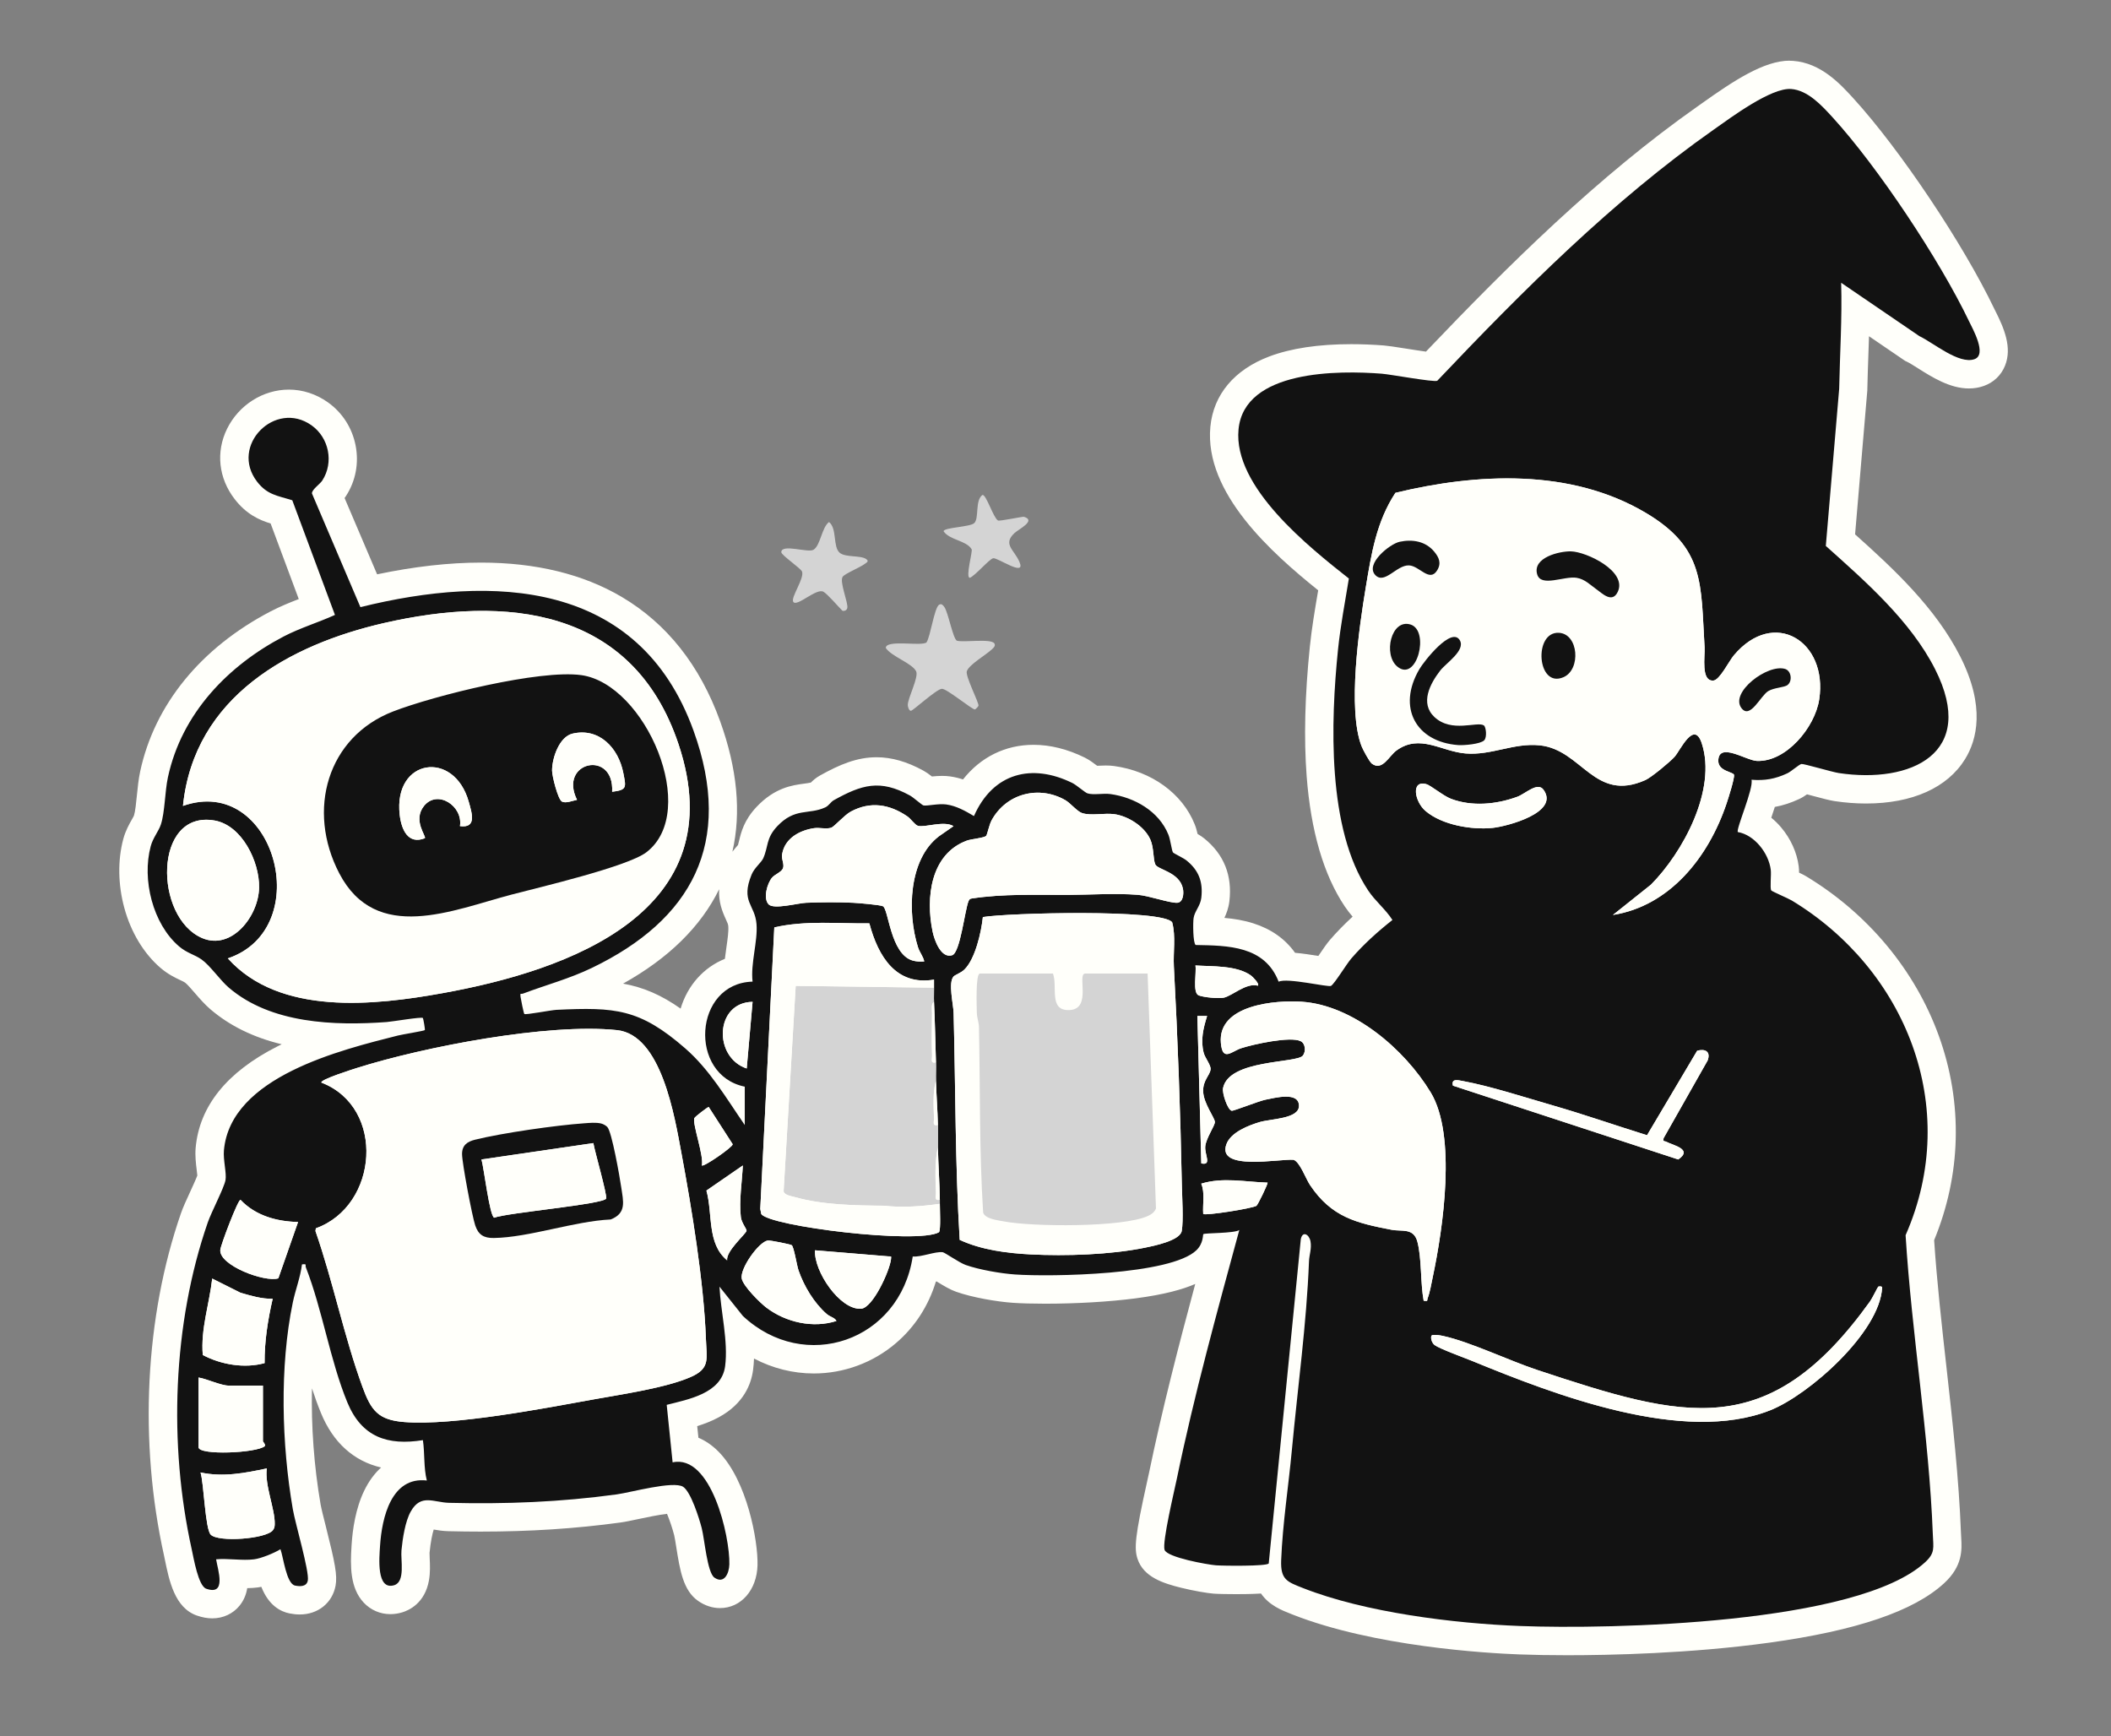 <svg xmlns="http://www.w3.org/2000/svg" id="ai" viewBox="0 0 1044.06 858.73"><rect x="0" y="0" width="1044.06" height="858.73" fill="#808080" stroke="none"/><defs><style>.cls-1{fill:#fffffa}.cls-2{fill:#d4d4d4}.cls-3{fill:#121212}</style></defs><path d="M775.19 811.65c-8.53 0-16.69-.14-23.62-.4-15.78-.6-70.33-3.76-109.63-19.22l-.66-.26c-5.76-2.26-11.28-4.43-13.57-11.16-3.08.62-7.95.83-16.2.83-4.48 0-8.97-.1-10.68-.23-2.72-.21-9.2-1.32-14.91-2.73-10.62-2.62-15.12-5.24-16.6-9.67-1.17-3.48-.75-9.03 4.88-34.39.43-1.96.79-3.55 1-4.56 7.88-38.11 18.16-76.16 28.18-113.04-.78.04-2.53.12-2.57.12-.75 2.03-2.03 4.33-4.25 6.48-13.42 12.96-60.17 14.36-79.65 14.36-5.99 0-11.46-.15-15.4-.42-7.19-.5-18.84-2.45-26.27-5.09-2.32-.83-5.06-2.47-8.67-4.69-.62-.38-1.37-.84-1.97-1.2-1.07.15-2.62.51-3.93.82-1.12.26-2.26.53-3.4.75-2.96 12.43-9.36 23.08-18.7 31.05-10.04 8.57-22.84 13.3-36.03 13.3s-26.43-4.89-37.17-13.85c.65 6.15.96 12.31.18 18.22-2.05 15.61-17.33 20.71-28.25 23.52l1.66 16.18c3.42.68 7.54 2.49 11.61 6.66 11.95 12.26 17.42 39.25 17.12 50.91-.21 8.34-5.08 14.4-11.58 14.4-2.32 0-4.6-.77-6.78-2.28-4.64-3.22-6.09-10.5-7.93-22.13-.41-2.61-.8-5.07-1.13-6.36-1.58-6.19-4.45-13.6-6.14-16.04-.25-.02-.58-.03-1.02-.03-4.74 0-12.94 1.73-18.93 2.99-3.31.7-6.18 1.3-8.21 1.58-21.82 2.99-44.11 4.44-68.16 4.44-5.12 0-10.45-.07-15.84-.2-2.48-.06-4.7-.45-6.65-.79-1.44-.25-2.8-.49-3.76-.49-.71 0-1.18 0-2.29 1.98-1.64 2.91-3.01 8.9-3.74 16.43-.07.75 0 2.31.06 3.69.27 5.87.77 16.79-8.61 19.63-1.31.39-2.61.59-3.86.59-3.1 0-5.98-1.25-8.1-3.51-4.86-5.2-4.68-14.42-4.13-22.66l.06-.86c1.38-21.86 9.33-35.53 22.11-38.55-.12-1.6-.19-3.2-.26-4.77-.01-.33-.03-.65-.04-.98-.94.05-1.86.07-2.75.07-16.52 0-28.2-8.02-34.72-23.84-4.58-11.12-7.84-23.45-10.99-35.38-1.06-4-2.13-8.05-3.25-12.06-5.22 27.83-5 63.58.68 96.45.39 2.24 1.52 6.75 2.73 11.53 4.12 16.36 5.38 22.44 4.68 26.21-.95 5.17-5.19 8.5-10.81 8.5-1.17 0-2.39-.13-3.73-.4-6.46-1.29-8.98-8.23-10.63-14.92-2.62.97-5.26 1.73-7.35 2-1.55.2-3.25.3-5.19.3s-3.99-.1-5.92-.2h-.13c.52 4.04.34 8.19-2.27 11.43-1.92 2.39-4.78 3.7-8.04 3.7-1.67 0-3.42-.33-5.36-1.01-6.65-2.33-8.97-11.23-11.3-22.64-.16-.78-.3-1.46-.42-1.99-12.2-54.98-9.22-115.28 8.17-165.43.9-2.6 2.53-6.13 4.25-9.87 1.48-3.2 3.94-8.57 4.25-10.07.1-.74-.19-3.14-.39-4.74-.36-2.91-.76-6.22-.48-9.34 2.72-30.57 34.9-46.18 63.5-55.28-25.42-.94-44.66-7.26-58.65-19.24-2.4-2.05-4.69-4.7-6.9-7.25-2.09-2.41-4.46-5.15-6.1-6.31-.95-.67-2.12-1.23-3.48-1.87-2.32-1.1-5.21-2.47-8.17-5.01-14.53-12.47-21.5-36.8-16.2-56.6.87-3.26 2.35-5.86 3.53-7.95.69-1.21 1.33-2.35 1.62-3.21.9-2.73 1.34-7.16 1.77-11.45.38-3.78.77-7.69 1.52-11.18 6.64-30.92 28.24-57.33 60.82-74.36 5.08-2.66 10.35-4.69 15.44-6.65 1.46-.56 2.89-1.11 4.29-1.67l-17.54-47.13-.28-.08c-5.78-1.63-11.75-3.32-17.33-10.56-6.29-8.17-7.41-18.4-2.99-27.38 4.62-9.4 14.16-15.47 24.3-15.47 5.34 0 10.6 1.72 15.21 4.99 11.73 8.31 14.93 24.84 7.13 36.86-.83 1.29-1.93 2.35-3.01 3.38l20.13 47.22c19.98-4.57 38.65-6.88 55.57-6.88 25.81 0 48.01 5.38 65.99 15.98 20.89 12.33 36.26 31.77 45.66 57.8 10.39 28.75 10.6 54.31.63 75.96-9.34 20.29-27.65 37.13-54.41 50.03-6.19 2.99-12.4 5.26-18.49 7.35 4-.18 8.37-.33 12.42-.33 21.82 0 34.28 4.65 52 19.71 0-1.1.05-2.21.14-3.32 1.28-14.63 10.46-25.72 23.18-28.96.17-3.37.66-6.75 1.13-10.05.63-4.37 1.22-8.49.96-11.82-.18-2.27-.9-3.84-1.81-5.82-2.62-5.69-4.44-11.26-.12-21.85 1.23-3.01 3.25-5.32 4.72-7.01.42-.48.98-1.12 1.2-1.43.59-1.34.9-2.65 1.26-4.17.86-3.64 1.94-8.18 6.85-13.41 7.34-7.8 14.04-8.69 19.43-9.41 2.41-.32 4.33-.57 6.26-1.41.13-.13.31-.32.45-.47.76-.81 1.9-2.03 3.59-2.97 9.02-5.02 16.28-8.13 24.59-8.13 6.33 0 12.63 1.84 19.82 5.79 1.3.71 2.72 1.82 4.73 3.42.22.17.47.38.73.58.36-.04.75-.08 1.1-.12 1.73-.2 3.87-.45 5.99-.45 1.08 0 2.05.06 2.97.19 3.57.49 6.84 1.67 9.9 3.13 7.5-12.11 18.78-18.69 32.37-18.69 7.19 0 14.66 1.88 22.21 5.59 1.73.85 3.55 2.24 5.32 3.58.49.37 1.16.88 1.64 1.22.21.02.51.03.92.03.72 0 1.55-.04 2.43-.08 1.02-.05 2.08-.1 3.17-.1 1.19 0 2.24.06 3.2.2 12.54 1.71 28.14 9.05 34.32 24.51.74 1.85 1.21 4.19 1.63 6.26.03.14.06.3.09.46 2.22 1.19 3.89 2.12 5.15 3.14 7.81 6.35 11.02 14.44 9.82 24.73-.41 3.46-1.79 6.07-2.81 7.98-.48.9-.97 1.82-1.04 2.29-.12.93-.14 3.24-.06 5.36 13.99.43 30.72 2.33 39.39 17.51 4.44.08 10.36 1.04 15.17 1.81 1.11.18 2.43.39 3.56.56.97-1.35 2.16-3.1 3-4.33 1.88-2.76 3.5-5.15 4.81-6.66 4.54-5.23 9.75-10.33 15.82-15.47-.49-.54-.99-1.09-1.5-1.64-2.21-2.39-4.48-4.87-6.54-7.93-16.57-24.73-21.99-66.38-16.1-123.8.92-8.95 2.45-17.96 3.94-26.67.27-1.61.55-3.22.82-4.83-21.46-17.05-56.87-46.59-53.96-77.34 1.49-15.74 13.57-34.51 62.67-34.51 5.05 0 10.32.21 15.64.62 1.74.13 5.01.64 10.21 1.45 4.31.68 10.37 1.62 13.78 1.99 47.47-49.93 88.87-90.01 135.66-122.9.73-.52 1.55-1.09 2.43-1.72C860 46.72 874.56 37 885.15 37c.42 0 .83.01 1.23.04 11.03.8 19.15 9.68 25.08 16.16 22.28 24.37 53.74 71.35 68.69 102.59.16.33.37.75.61 1.23 3.5 6.94 7.02 14.87 4.48 21.18-1.15 2.86-3.41 5.01-6.36 6.05-1.56.55-3.25.83-5.01.83-7.34 0-14.86-4.74-21.48-8.92-2.34-1.48-4.55-2.87-6.07-3.58l-.5-.24-28.08-19.15c-.07 7.55-.33 15.04-.59 22.38-.19 5.54-.39 11.26-.5 16.87v.23l-6.33 74.47c19.22 17.19 40.88 36.67 53.03 60.71 11.07 21.88 7.57 35.94 2.69 43.88-7.3 11.87-22.99 18.67-43.05 18.67-4.73 0-9.64-.38-14.58-1.12-1.8-.27-5.01-1.11-10.06-2.46-1.82-.49-4.27-1.14-5.99-1.56-.19.14-.38.28-.54.4-1.6 1.2-3.26 2.44-4.88 3.2-4.97 2.31-9.54 3.54-14.49 3.87-.77 3.01-2 6.74-3.66 11.57-.3.89-.65 1.88-.97 2.85 8.27 4.54 13.88 13.83 14.95 22.12.21 1.62.14 3.65.06 5.8 0 .28-.02.6-.03.93.48.22.95.44 1.36.63 2.82 1.3 4.6 2.13 5.67 2.78 29.21 17.66 51.45 44.39 62.61 75.28 11.62 32.16 10.64 65.84-2.83 97.51 1.37 21.37 3.84 43.47 6.24 64.86 3 26.82 6.1 54.56 7.13 81.46.03.88.08 1.69.12 2.44.32 5.49.62 10.67-6.22 16.96-34.04 31.31-147.63 33.75-181.64 33.75Z" class="cls-1"/><path d="M885.13 44c.25 0 .49 0 .72.03 8.22.6 15.09 8.08 20.42 13.91 22.4 24.5 53.07 70.65 67.55 100.89 1.76 3.67 9.1 16.58 2.72 18.83-.84.3-1.74.43-2.69.43-7.71 0-18.42-8.95-24.57-11.84l-38.67-26.38c.52 17.56-.63 34.95-.98 52.43l-6.61 77.73c19.43 17.39 41.95 37.05 54.06 60.98 18.39 36.37-4.43 52.39-34.12 52.39-4.4 0-8.95-.35-13.54-1.04-3.22-.48-16.7-4.48-18.35-4.48h-.09c-1.19.19-5.01 3.69-7.03 4.63-4.91 2.29-9.25 3.31-14.31 3.31-1.09 0-2.21-.05-3.38-.14 1.17 4.21-7.83 24.6-6.74 25.87 8.11 1.38 15.19 10.29 16.27 18.62.32 2.48-.47 9.08.24 10.24.3.49 8.41 3.94 10.14 4.98 56.07 33.89 84.22 102.03 56.31 165.56 3.01 48.76 11.61 99.17 13.46 147.81.26 6.84 1.25 9.3-3.84 13.98-28.59 26.3-122.61 31.9-176.9 31.9-9.05 0-17-.16-23.35-.4-32.74-1.24-76.73-6.7-107.33-18.74-7.89-3.1-11.24-4.13-10.87-13.81.7-17.94 3.65-36.81 5.29-54.46 2.86-30.71 7.28-62.64 8.47-93.35.12-3.22 1.42-6.35.73-9.97-.38-1.96-1.68-3.46-2.86-3.46-.81 0-1.56.7-1.93 2.45l-15.86 160.4c-.58.88-8.81 1.13-15.96 1.13-4.62 0-8.79-.1-10.14-.21-4.1-.32-24.18-3.92-25.42-7.64-1.26-3.75 4.86-29.33 6.1-35.32 8.56-41.4 19.82-82.21 30.87-122.88-2.43 1.72-17.17 1.39-17.8 2.05-.31.32.14 4.51-3.42 7.95-10.18 9.83-50.1 12.39-74.79 12.39-6.15 0-11.36-.16-14.92-.41-6.96-.48-17.82-2.36-24.4-4.7-3.21-1.14-10.3-6.17-11.36-6.31-.28-.04-.57-.05-.88-.05-3.53 0-9.25 2.21-13.12 2.21-.29 0-.56-.01-.83-.04-4.2 27.43-25.85 43.82-48.87 43.82-12.12 0-24.63-4.55-35.16-14.42l-11.56-14.49c.64 12.39 4.41 27.1 2.8 39.37-1.78 13.57-18.46 16.42-28.89 19.11l2.92 28.44c.92-.2 1.82-.3 2.7-.3 17.3 0 25.69 37.71 25.36 50.75-.09 3.57-1.63 7.58-4.58 7.58-.82 0-1.75-.31-2.79-1.03-3.55-2.46-4.87-18.97-6.28-24.47-1.21-4.72-5.36-17.97-9.2-20.45-.98-.64-2.65-.89-4.74-.89-8.12 0-22.63 3.89-28.09 4.64-22.67 3.1-44.65 4.37-67.21 4.37-5.19 0-10.41-.07-15.67-.19-3.87-.09-7.4-1.29-10.59-1.29-3.11 0-5.9 1.14-8.39 5.54-2.79 4.95-4.06 13.48-4.61 19.2-.47 4.84 2.01 15.59-3.6 17.29-.67.2-1.28.3-1.83.3-6.85 0-5.51-14.39-5.18-19.59.86-13.57 5.19-32.63 20.75-32.63.77 0 1.57.05 2.4.14-1.6-6.26-.98-13.39-1.94-19.97-3.2.51-6.25.79-9.14.79-12.78 0-22.43-5.38-28.25-19.51-8.5-20.64-12.33-45.84-20.49-66.71-.37-.94.36-1.6-.8-1.6-.27 0-.63.03-1.13.11-.8 6.45-3.21 12.46-4.53 18.8-6.6 31.77-5.52 70.3 0 102.27 1.23 7.15 8.25 30.8 7.42 35.28-.4 2.15-2.07 2.77-3.92 2.77-.78 0-1.59-.11-2.36-.26-4.34-.87-5.77-13.92-7.25-17.99-3.11 1.92-9.52 4.54-13.01 4.99-1.37.18-2.81.24-4.29.24-3.63 0-7.49-.38-11.14-.38-1.16 0-2.29.04-3.39.14.78 4.71 4.29 15.17-1.83 15.17-.83 0-1.84-.19-3.05-.62-3.93-1.38-6.2-15.05-7.19-19.54-11.5-51.84-9.42-111.53 7.95-161.62 1.84-5.31 8.07-17.08 8.77-20.96.61-3.37-1.21-9.93-.78-14.72 3.25-36.5 58.08-49.68 86.03-56.77 2.15-.54 12.8-2.25 13.33-2.69.23-.19-.76-5.77-.96-5.99-.07-.08-.35-.12-.77-.12-3.16 0-14.77 1.94-17.09 2.11-5.53.41-11.32.68-17.21.68-21.59 0-44.51-3.64-60.91-17.68-4.42-3.79-9.24-10.94-13.53-13.97-3.42-2.41-7.23-3.14-11.12-6.47-12.94-11.11-18.41-33-14-49.48 1.15-4.3 3.9-7.35 5.03-10.77 2.01-6.1 1.95-16.19 3.49-23.36 6.82-31.74 29.91-55.35 57.22-69.63 8.14-4.25 17.06-6.89 25.39-10.68l-21.1-56.7c-7.27-2.3-12.33-2.6-17.41-9.2-10.95-14.22 1.25-31.58 15.76-31.58 3.69 0 7.52 1.12 11.17 3.7 8.63 6.11 11.15 18.33 5.3 27.34-1.15 1.77-5.26 4.51-5.09 6.38l23.96 56.21c19.74-4.88 40.12-8.06 59.69-8.06 45.25 0 86.21 16.98 105.06 69.17 20.13 55.7-1.11 93.62-50.24 117.31-11.22 5.41-22.58 8.39-34.04 12.71-.27.1-.49.12-.67.12-.16 0-.28-.02-.39-.02-.31 0-.37.15-.24 1.4.1 1.02 1.57 8.29 1.89 8.58.06.06.24.08.52.08 2.52 0 12.98-2.01 15.35-2.12 5.37-.25 10.17-.43 14.55-.43 19.39 0 30.79 3.51 49.14 19.49 12.14 10.57 20.36 24.73 29.46 37.93v-18.98c-28.04-5.72-25.32-51.16 3.86-51.95-1.05-8.98 2.62-19.83 1.95-28.46-.76-9.76-7.94-10.97-2.43-24.48 1.38-3.38 4.78-5.92 5.74-8.04 2.6-5.71 1.29-9.86 6.9-15.83 8.84-9.4 15.57-5.61 23.76-9.36 1.86-.85 2.67-2.68 4.27-3.57 7.98-4.44 14.36-7.25 21.19-7.25 4.98 0 10.19 1.49 16.44 4.93 1.75.96 5.98 4.77 6.71 4.92.21.04.48.06.78.06 1.88 0 5.36-.68 8.42-.68.7 0 1.38.04 2.01.12 5 .69 9.46 3.2 13.74 5.75 6.33-14.38 17.08-21.24 29.49-21.24 6.08 0 12.56 1.65 19.13 4.87 2.21 1.09 6.3 4.78 7.56 5.16 1 .3 2.16.39 3.4.39 1.8 0 3.77-.19 5.6-.19.78 0 1.54.03 2.25.13 11.78 1.61 24.05 8.36 28.76 20.17.98 2.46 1.6 7.74 2.22 8.69.34.52 5.13 2.71 6.74 4.01 5.99 4.86 8.21 10.56 7.28 18.48-.48 4.06-3.29 6.53-3.82 10.02-.33 2.15-.33 12.4 1.04 13.29 15.91.31 34.15.33 41.03 18.16.73-.37 1.98-.53 3.54-.53 6.59 0 18.8 2.68 21.77 2.68.31 0 .51-.03.61-.09 1.91-1.29 7.59-10.75 10.07-13.61 6.08-7.01 13.06-13.29 20.29-18.98-3.47-5.39-8.38-9.18-11.97-14.55-20.4-30.45-18.59-83.66-14.95-119.19 1.2-11.71 3.48-23.51 5.37-35.14-19.52-15.45-57.27-45.19-54.57-73.75 2.25-23.73 32.86-28.17 55.7-28.17 5.71 0 10.92.28 15.1.6 3.9.3 22.05 3.61 26.58 3.61.44 0 .75-.03.91-.1 42.19-44.47 86.73-89.09 136.73-124.22C855.92 58.23 874.95 44 885.08 44m.05-14c-12.66 0-27.66 9.92-43.21 20.97-.87.62-1.68 1.19-2.4 1.7-48.96 34.41-93.42 78.37-134.27 121.24-3.28-.45-7.37-1.1-10.06-1.52-5.53-.87-8.75-1.36-10.75-1.52-5.5-.43-10.95-.64-16.18-.64-16.19 0-29.83 2.05-40.52 6.09-17.27 6.53-27.61 18.87-29.12 34.76-3.11 32.83 30.67 62.68 53.33 80.89-.04.25-.09.5-.13.75-1.5 8.83-3.06 17.96-4 27.14-2.46 23.95-2.99 45.48-1.58 63.99 2.07 27.2 8.41 48.87 18.82 64.42 1.27 1.89 2.6 3.57 3.91 5.11-4.11 3.78-7.81 7.58-11.17 11.45-1.58 1.83-3.31 4.37-5.31 7.31-.14.21-.29.43-.46.67-3.6-.58-7.72-1.22-11.52-1.55-4.89-6.87-11.79-11.75-20.61-14.56-4.72-1.51-9.57-2.29-14.34-2.71.99-2.09 2.07-4.87 2.47-8.26 1.49-12.69-2.67-23.11-12.36-30.98-1.02-.83-2.12-1.55-3.37-2.28-.36-1.58-.8-3.21-1.42-4.74-6.1-15.27-21.37-26.32-39.87-28.85-1.28-.18-2.64-.26-4.15-.26-1.27 0-2.47.06-3.52.11l-.69.03c-1.87-1.42-3.97-2.98-6.19-4.07-8.52-4.18-17.03-6.3-25.3-6.3-13.98 0-26.17 6.1-34.88 17.12-2.03-.66-4.16-1.19-6.44-1.5-1.24-.17-2.52-.25-3.92-.25-1.78 0-3.48.14-5 .29-1.54-1.2-2.81-2.11-4.17-2.86-8.15-4.48-15.73-6.65-23.19-6.65-9.79 0-18.28 3.6-28 9.02-2.03 1.13-3.52 2.48-4.52 3.49-.83.2-1.87.35-3.29.54-5.8.77-14.56 1.93-23.61 11.55-6.2 6.59-7.62 12.61-8.57 16.59-.22.95-.39 1.64-.58 2.22-.12.13-.24.27-.34.39-.7.8-1.55 1.78-2.43 2.94 4.46-19.4 2.43-41.06-6.08-64.61-9.97-27.6-26.36-48.28-48.69-61.46-19.07-11.25-42.47-16.95-69.54-16.95-15.81 0-33.05 1.95-51.4 5.8l-16.09-37.74c.23-.31.46-.63.68-.97 4.81-7.41 6.5-16.32 4.76-25.09-1.72-8.68-6.59-16.24-13.72-21.29-5.8-4.1-12.46-6.27-19.26-6.27-12.78 0-24.78 7.61-30.58 19.38-5.62 11.43-4.23 24.41 3.73 34.74 5.85 7.6 12.24 10.37 17.82 12.11l13.91 37.37c-4.6 1.78-9.31 3.69-14.01 6.14-34.46 18.01-57.34 46.1-64.42 79.1-.83 3.87-1.24 7.98-1.64 11.95-.35 3.52-.79 7.9-1.44 9.92-.15.37-.68 1.3-1.07 1.99-1.31 2.31-3.1 5.47-4.21 9.59-2.8 10.48-2.62 22.57.51 34.06 3.28 12.05 9.64 22.59 17.9 29.67 3.67 3.15 7.17 4.81 9.72 6.02 1.02.48 1.98.94 2.44 1.27.98.71 3.31 3.39 4.85 5.17 2.38 2.75 4.84 5.59 7.64 7.99 9.56 8.18 21.24 13.93 35.29 17.33-.74.36-1.48.73-2.21 1.1-24.94 12.67-38.51 29.55-40.35 50.15-.34 3.86.13 7.72.51 10.81.11.87.25 2.07.32 2.86-.71 1.9-2.48 5.74-3.59 8.17-1.8 3.9-3.49 7.58-4.5 10.5-17.8 51.34-20.86 113.03-8.39 169.24.11.51.24 1.15.39 1.88 2.19 10.7 4.91 24.01 15.84 27.84 2.7.94 5.21 1.4 7.68 1.4 5.34 0 10.26-2.3 13.49-6.31 2.17-2.7 3.29-5.66 3.76-8.63 1.88-.03 3.59-.14 5.19-.35.58-.08 1.18-.18 1.79-.3 3.64 9.27 9.56 12.27 13.92 13.14 1.8.36 3.47.53 5.1.53 9.02 0 16.12-5.72 17.69-14.24.94-5.13-.23-11.15-4.78-29.18-1.12-4.44-2.28-9.03-2.62-11.01-3.26-18.91-4.69-38.76-4.27-57.42 1.35 4.17 2.83 8.28 4.47 12.26 6 14.57 16.16 23.72 29.72 26.9-3.29 2.99-6.1 6.82-8.33 11.42-4.33 8.92-5.78 19.41-6.24 26.64l-.05.83c-.65 9.7-.78 20.66 6 27.91 3.45 3.69 8.15 5.73 13.21 5.73 1.94 0 3.92-.3 5.88-.89 3.3-1 11.2-4.53 13.2-15.8.69-3.89.52-7.75.37-10.84-.04-.9-.1-2.26-.08-2.75.55-5.62 1.37-9.37 2.06-11.57 2.01.35 4.45.75 7.25.82 5.45.13 10.83.2 16.01.2 24.37 0 46.97-1.47 69.11-4.5 2.29-.31 5.26-.94 8.71-1.67 4.18-.88 10.03-2.12 14.31-2.62 1.24 2.95 2.67 7.14 3.55 10.59.25.97.67 3.61 1 5.72 1.84 11.6 3.43 21.63 10.86 26.78 3.33 2.31 7.05 3.53 10.77 3.53 10.45 0 18.26-8.93 18.58-21.22.31-11.97-5.13-41.64-19.1-55.97-3.4-3.48-6.87-5.7-10.13-7.07l-.59-5.74c3.55-1.11 7.22-2.5 10.72-4.41 12.32-6.72 15.99-16.41 16.9-23.35.25-1.88.4-3.77.47-5.66 9.2 4.82 19.3 7.38 29.57 7.38 14.86 0 29.27-5.32 40.58-14.97 9.39-8.01 16.12-18.41 19.8-30.47.12-.03.24-.06.36-.08 3.79 2.34 6.74 4.07 9.62 5.09 8.1 2.88 20.28 4.94 28.13 5.48 4.1.28 9.74.44 15.88.44 15.56 0 31.83-.96 44.65-2.63 14.34-1.87 23.53-4.47 29.64-7.14-8.25 30.66-16.36 61.99-22.86 93.43-.19.94-.56 2.57-.98 4.46-6 27.03-6.42 32.97-4.69 38.14 3 8.96 12.7 12.05 21.56 14.24 6.14 1.52 12.98 2.67 16.05 2.91 2.22.17 7.38.25 11.23.25 3.07 0 7.51-.04 11.24-.26l.97-.06c4.03 5.86 10.25 8.3 15 10.16l.65.26c40.33 15.87 95.86 19.09 111.93 19.7 7.01.27 15.27.41 23.89.41 20.57 0 60.9-.81 100-6.22 43.12-5.97 71.37-15.58 86.37-29.38 9.28-8.54 8.81-16.62 8.47-22.52-.04-.7-.09-1.47-.12-2.3-1.04-27.15-4.15-55.02-7.17-81.97-2.32-20.76-4.72-42.19-6.1-62.89 6.64-16.14 10.23-32.93 10.67-49.96.45-17.34-2.36-34.54-8.35-51.11-11.71-32.39-34.99-60.41-65.58-78.89-.91-.55-2.01-1.11-3.54-1.83 0-1.1-.06-2.17-.19-3.21-.88-6.78-3.97-13.59-8.7-19.18-1.5-1.77-3.13-3.37-4.86-4.78.65-1.9 1.23-3.67 1.75-5.33 4.01-.72 7.94-2.01 11.99-3.89 1.41-.65 2.72-1.48 3.94-2.34.95.25 1.9.5 2.72.72 5.28 1.41 8.62 2.29 10.83 2.62 5.29.79 10.54 1.2 15.62 1.2 22.88 0 40.29-7.81 49.02-22 5.82-9.46 10.12-25.93-2.41-50.7-12.19-24.11-33-43.4-52.01-60.43l6.01-70.76.04-.45v-.45c.12-5.57.32-11.27.51-16.79.11-3.15.22-6.34.32-9.54l16.95 11.56.92.63 1.01.47c1.13.53 3.35 1.93 5.31 3.17 7.06 4.46 15.85 10 25.22 10 2.56 0 5.03-.41 7.34-1.23 4.88-1.72 8.62-5.28 10.53-10.04 3.63-9.01-.54-18.63-4.72-26.94-.22-.43-.41-.81-.55-1.1-15.46-32.3-46.79-79.08-69.84-104.3-6.34-6.94-15.93-17.42-29.73-18.42-.57-.04-1.16-.06-1.74-.06ZM308.17 486.5c22.48-12.52 38.43-28.18 47.51-46.67-.34 6.11 1.39 10.69 3.33 14.89.84 1.83 1.11 2.45 1.19 3.43.2 2.56-.36 6.48-.91 10.28-.27 1.87-.55 3.82-.78 5.82-10.49 4.23-18.44 13.08-21.89 24.61-9.44-6.65-18.2-10.49-28.45-12.36Z" class="cls-1"/><path d="M125.7 771.24c3.5-.45 9.9-3.07 13.01-4.99 1.48 4.07 2.91 17.12 7.25 17.99 2.56.51 5.71.55 6.28-2.51.82-4.48-6.19-28.13-7.42-35.28-5.52-31.98-6.6-70.5 0-102.27 1.32-6.34 3.73-12.35 4.53-18.8 2.67-.4 1.47.34 1.93 1.49 8.15 20.86 11.99 46.07 20.49 66.71 7.13 17.32 20.03 21.5 37.39 18.72.96 6.58.34 13.71 1.94 19.97-17.51-2.05-22.25 18.24-23.15 32.49-.35 5.61-1.9 21.98 7.01 19.29 5.61-1.7 3.13-12.45 3.6-17.29.56-5.72 1.82-14.25 4.61-19.2 5.04-8.91 11.33-4.43 18.97-4.25 28.16.68 55-.36 82.88-4.18 6.88-.94 28.04-6.85 32.84-3.75 3.84 2.48 7.99 15.73 9.2 20.45 1.41 5.5 2.72 22.01 6.28 24.47 4.77 3.31 7.26-1.99 7.38-6.55.35-13.71-8.94-54.64-28.06-50.46l-2.92-28.44c10.43-2.69 27.11-5.54 28.89-19.11 1.61-12.27-2.16-26.98-2.8-39.37l11.56 14.49c30.53 28.61 77.62 12.49 84.03-29.4 4.14.41 11.22-2.61 14.83-2.11 1.05.14 8.15 5.17 11.36 6.31 6.59 2.34 17.44 4.22 24.4 4.7 17.87 1.23 77 .29 89.71-11.99 3.56-3.44 3.11-7.63 3.42-7.95.63-.65 15.37-.33 17.8-2.05-11.05 40.67-22.31 81.48-30.87 122.88-1.24 5.99-7.36 31.57-6.1 35.32s21.32 7.32 25.42 7.64c3.44.27 25.15.53 26.1-.92l15.86-160.4c.89-4.29 4.15-2.29 4.78 1.01.69 3.63-.61 6.75-.73 9.97-1.19 30.71-5.61 62.64-8.47 93.35-1.64 17.65-4.59 36.53-5.29 54.46-.38 9.68 2.98 10.7 10.87 13.81 30.6 12.04 74.6 17.49 107.33 18.74 44.46 1.69 166.89-.82 200.25-31.5 5.09-4.68 4.1-7.14 3.84-13.98-1.86-48.64-10.45-99.05-13.46-147.81 27.91-63.53-.24-131.67-56.31-165.56-1.73-1.04-9.84-4.49-10.14-4.98-.71-1.17.08-7.77-.24-10.24-1.07-8.33-8.15-17.24-16.27-18.62-1.08-1.27 7.92-21.66 6.74-25.87 6.6.52 11.72-.39 17.69-3.17 2.02-.94 5.85-4.44 7.03-4.63s15.14 3.98 18.44 4.48c35.56 5.34 68.78-9.59 47.66-51.35-12.1-23.93-34.63-43.59-54.06-60.98l6.61-77.73c.35-17.48 1.49-34.88.98-52.43l38.67 26.38c6.9 3.25 19.55 14.12 27.26 11.41 6.38-2.25-.96-15.16-2.72-18.83-14.48-30.25-45.15-76.39-67.55-100.89-5.32-5.82-12.19-13.31-20.42-13.91-9.92-.72-29.69 14.06-38.28 20.1-49.99 35.14-94.54 79.76-136.73 124.22-1.79.77-23.2-3.18-27.48-3.51-20.88-1.62-67.99-2.08-70.8 27.57-2.71 28.56 35.04 58.3 54.57 73.75-1.89 11.63-4.17 23.44-5.37 35.14-3.64 35.53-5.45 88.74 14.95 119.19 3.6 5.37 8.51 9.16 11.97 14.55-7.23 5.69-14.2 11.97-20.29 18.98-2.48 2.86-8.16 12.32-10.07 13.61-1.21.82-21.8-4.17-25.92-2.06-6.88-17.83-25.12-17.86-41.03-18.16-1.37-.89-1.37-11.14-1.04-13.29.53-3.5 3.34-5.96 3.82-10.02.93-7.93-1.29-13.62-7.28-18.48-1.61-1.31-6.4-3.49-6.74-4.01-.62-.95-1.24-6.23-2.22-8.69-4.72-11.81-16.99-18.56-28.76-20.17-3.54-.48-8.2.59-11.26-.33-1.26-.38-5.35-4.07-7.56-5.16-19.96-9.8-39.18-5.04-48.62 16.38-4.28-2.55-8.74-5.06-13.74-5.75-3.84-.53-9.4.85-11.21.5-.73-.14-4.96-3.96-6.71-4.92-14.82-8.14-23.83-5.36-37.64 2.32-1.6.89-2.41 2.72-4.27 3.57-8.19 3.76-14.92-.04-23.76 9.36-5.61 5.97-4.31 10.12-6.9 15.83-.96 2.12-4.36 4.66-5.74 8.04-5.52 13.51 1.67 14.72 2.43 24.48.67 8.63-3 19.48-1.95 28.46-29.17.79-31.89 46.23-3.86 51.95v18.98c-9.1-13.2-17.32-27.36-29.46-37.93-22.5-19.6-34.56-20.43-63.69-19.05-2.64.13-15.28 2.6-15.88 2.04-.31-.3-1.78-7.56-1.89-8.58-.22-2.14.12-1.06 1.3-1.51 11.45-4.32 22.82-7.3 34.04-12.71 49.13-23.69 70.37-61.61 50.24-117.31-27.02-74.76-99.38-77.27-164.76-61.11l-23.96-56.21c-.17-1.87 3.94-4.61 5.09-6.38 5.84-9.01 3.32-21.23-5.3-27.34-17.98-12.73-40.66 10.04-26.93 27.88 5.08 6.59 10.14 6.89 17.41 9.2l21.1 56.7c-8.33 3.79-17.25 6.43-25.39 10.68-27.31 14.28-50.4 37.88-57.22 69.63-1.54 7.17-1.48 17.26-3.49 23.36-1.13 3.43-3.88 6.47-5.03 10.77-4.41 16.48 1.05 38.38 14 49.48 3.89 3.34 7.69 4.06 11.12 6.47 4.29 3.02 9.11 10.18 13.53 13.97 20.86 17.86 52.31 18.89 78.11 17 2.63-.19 17.24-2.67 17.86-2 .2.22 1.19 5.8.96 5.99-.53.44-11.18 2.14-13.33 2.69-27.95 7.09-82.78 20.27-86.03 56.77-.43 4.79 1.39 11.35.78 14.72-.71 3.89-6.93 15.65-8.77 20.96-17.37 50.1-19.45 109.78-7.95 161.62.99 4.48 3.26 18.16 7.19 19.54 10.18 3.56 5.76-9.21 4.88-14.55 5.96-.55 13.01.75 18.81 0Zm702.55-396.96c-2.22 2.52-11.56 10.24-14.44 11.53-25.31 11.32-31.33-15.02-52.29-17.16-12.92-1.32-23.85 5.07-36.69 4.02-12.01-.98-22.59-9.88-34.16-1.47-3.68 2.67-7.02 10.39-12.19 6.49-1.21-.91-4.44-6.94-5.11-8.69-7.01-18.2-1.2-58.6 2.11-78.48 2.78-16.71 5.27-32.48 14.66-46.76 40.33-9.74 86.56-12.13 123.66 9.81 29.5 17.45 27.35 35.15 29.25 66.62.27 4.41-1.93 16.94 4.37 16.42 3.11-.25 7.67-9.58 10.09-12.46 19.86-23.63 46.6-6.94 42.24 21.76-2.11 13.89-16.4 31.09-30.87 30.45-5.31-.23-18.85-9.53-19.05-.15-.12 5.3 7.48 5.54 7.78 7.05.33 1.68-2.86 11.69-3.68 14.12-8.94 26.65-28.12 50.73-56.22 55.17l18.8-14.98c15.63-15.72 32.73-46.88 25.13-69.96-3.82-11.61-10.56 3.47-13.4 6.68ZM90.49 398.6c5.55-54.21 53.1-79.8 99.36-90.42 59.97-13.76 123.05-7.97 145.74 59.92 27.72 82.92-54.38 111.87-116.6 123.1-33.86 6.11-80.64 11.33-106.31-17.17 44.06-14.84 23.02-91.37-22.19-75.43Zm614.83-10.8c2.24.59 8.51 5.86 12.32 7.3 10.38 3.92 22.46 2.78 32.77-1.01 4.09-1.5 10.07-7.58 13.01-3.44 8.06 11.34-18.32 18.12-25.17 18.83-10.3 1.06-24.98-1.37-33.19-8.35-5.45-4.62-7.32-15.32.26-13.33Zm-217.55 25.56c.6-.77 1.44-5.4 2.7-7.68 7.36-13.36 23.53-17.32 36.44-9.9 2.48 1.42 5.88 5.62 8.3 6.39 4.47 1.43 11.01-.14 15.89.53 6.74.92 14.89 5.96 17.83 12.51 1.88 4.2 1.3 9.86 2.5 12.4s11.98 3.76 13.63 11.93c.52 2.55.1 6.9-2.92 6.99-3.8.12-14-3.53-19.39-3.94-11.38-.87-23.5 0-34.68.04-15.86.06-31.71-.62-47.42 1.77-.98.11-1.28.51-1.65 1.4-1.79 4.31-4.1 25.39-8.04 26.66-5.55 1.8-8.82-7.42-9.7-11.67-3.53-16.92-.95-38.32 16.82-44.97 2.37-.89 8.86-1.35 9.71-2.44Zm-107.61 33.96c-2.81-2.92-.76-10.37 1.69-13.26 1.3-1.54 4.6-2.71 5.36-4.52.88-2.07-.85-4.4-.36-7.2 1.37-7.88 8.85-11.7 15.76-12.73 2.68-.4 5.91.57 8.48-.21 1.44-.44 6.53-6.27 9.67-7.97 9.73-5.25 19.21-3.66 27.99 2.35 1.75 1.2 3.76 4.23 5.21 4.66 3.42 1.02 12.84-2.72 17.63.17l-7.21 5.01c-15.09 11.49-15.71 37.71-10.42 54.7.89 2.88 2.56 4.5 3.16 7.21-1.99.13-3.86.11-5.81-.47-10.95-3.21-11.84-25.55-14.65-26.84-1.53-.7-12.07-1.57-14.71-1.71-7.24-.37-15.96-.29-23.24 0-4.06.16-16 3.44-18.55.8Zm-273.99-41.48c13.45 2.38 22.2 20.25 21.97 33.17-.25 14.15-13.56 31.07-28.01 25.02-24.1-10.09-24.42-63.57 6.04-58.19Zm379.93 47.75c12-2.06 88.97-4.07 93.64 2.6 1.87 6.98.45 14.67.84 21.88 1.92 35.65 3.23 71.92 3.94 107.81.12 5.87.87 17.93-.06 23-.87 4.74-13.81 7.34-18.11 8.22-17.02 3.49-39.31 4.23-56.68 3.33-11.67-.6-24.35-2.22-35.02-7.19-2.27-37.33-2.03-74.9-3.01-112.27-.11-4.22-2.75-14.87-.05-17.96.72-.82 3.67-1.79 5.36-3.44 5.38-5.24 8.38-18.47 9.16-25.98Zm-21.26 141.83c-.02 2.76.53 12.65-.42 14.05-10.47 6.07-83.96-2.91-87.9-9.01l-.5-2.48 6.94-139.28c15.38-3.53 31.35-1.83 47.01-2 4.35 16.39 13.25 31 31.98 27.83.03 1.33-.03 2.67 0 4 .04 2.32-.11 4.68 0 6.99.46 10.01.67 19.95.96 29.97.09 2.99-.08 6 0 8.99.2 7.31.8 14.61.96 21.98.08 3.65-.08 7.34 0 10.99.19 8.69.83 17.29.96 25.97.01.67 0 1.33 0 2Zm126.39-117.89c8.39.54 20.43-.12 27.51 4.99.72.52 4.38 4.13 3.37 5-5.84-1.58-12.72 5.12-16.92 5.95-2.62.52-9.81-.17-12.32-1.14-3.22-1.24-.99-11.57-1.64-14.8Zm112.89 165.83c-1.65-8.76-.91-20.97-3.12-29.24-1.86-6.96-7.79-4.91-12.68-5.85-17.51-3.37-29.73-6.22-40.39-22.12-2.11-3.15-5.07-11.55-8.18-12.51-6.58-.6-38.15 5.76-33.18-7.73 2.19-5.94 11.04-9.33 16.5-10.95s19.38-1.54 19.38-8c0-7.21-11.94-3.94-16.55-3.05-3.27.64-15.88 5.68-16.74 5.47-2.02-.49-4.77-8.67-4.27-11.18 2.86-14.33 36.48-12.22 39.49-16.11 1.54-1.99 1.3-5.91-1.05-7.1-5.07-2.57-23.57 1.54-29.47 3.46-4.79 1.56-9.21 6.87-10.04-2.59-1.66-19.01 27.3-21.28 40.03-20.4 25.35 1.75 50.71 23.31 63.76 44.87 12.86 21.27 6.13 67.04 1.02 91.23-.63 2.98-1.45 7.79-2.49 10.4-.51 1.27.4 1.77-2.02 1.39ZM369.31 528.48c-16.64-5.56-15.73-32.7 2.9-32.96l-2.9 32.96Zm222.88-25.98h4.83c-1.89 6.04-3.34 11.91-1.69 18.25.65 2.49 3.58 6.02 3.41 8.06-.26 3.1-3.89 5.39-3.67 11.1.23 5.93 5.72 12.88 5.79 15.03.05 1.79-4.41 8.11-4.76 12.12s3.41 9.51-1.96 8.37l-1.94-72.94Zm-433.2 32.96c-1.02-1.4 16.06-6.76 17.59-7.25 33.24-10.49 94.53-22.27 128.57-18.7 22.02 2.31 28.47 42.69 31.88 60.9 5.11 27.38 11.06 63.81 12.08 91.39.38 10.3 2.31 15-7.52 19.29-12.26 5.36-33.73 8.48-47.32 10.94-25.21 4.56-69.96 13.21-94.31 11.32-12.98-1.01-16.44-5.75-20.73-17.5-8.99-24.64-14.52-52.05-23.21-76.98l.19-1.34c30.9-11.08 34.69-59.73 2.78-72.07Zm680.39-15.76c3.89-1.09 6.85.32 5.18 4.83l-21.78 38.44c-.35 1.99.36 1.25 1.25 1.71 3.62 1.89 13.41 3.73 6 8.8L718.6 536.97c-.94-3.64 2.39-2.75 5.07-2.25 13.45 2.49 30.82 8.13 44.34 12.03 15.64 4.52 31.04 9.9 46.59 14.74l24.79-41.79Zm-492.25 56.73c1.04-4.82-4.64-20.19-3.76-23.32.2-.72 6.7-5.63 7.14-5.59l11.87 18.44c0 1.44-14.44 11.43-15.26 10.48Zm12.53 46.96c-10.14-8.24-7.05-22.98-10.28-34.53l18-12.41c-.37 8.06-1.93 17.47-.98 25.49.35 2.93 2.97 5.95 2.82 6.83-.25 1.47-10.38 10.16-9.57 14.62Zm234.46-37.95c10.79-3.3 21.78-.84 32.82-.5 0 1.01-4.87 11.09-5.56 11.48-2.39 1.35-25.34 4.97-26.3 4-.35-4.96.95-10.31-.97-14.98Zm-456.46 46.83c-6.6 2.14-29.48-6.41-28.7-14.11.25-2.48 8.67-24.73 9.98-24.72 7.48 7.89 17.87 10.71 28.47 10.98l-9.75 27.86Zm276.04 21.08c-11.49 3.71-24.94.77-34.64-6.57-3.15-2.39-11.44-10.59-12.21-14.38-.98-4.88 8.28-18 12.83-18.84 1.1-.2 11.33 1.91 11.87 2.3 1.12.82 2.54 10.05 3.38 12.48 2.72 7.83 7.74 16.18 13.92 21.55 1.73 1.5 4.03 1.8 4.84 3.46Zm-10.61-34.95 36.2 2.99c1.41.19 1.61-.57 1.38 1.44-.63 5.66-8.98 24.16-14.86 24.49-10.41.58-23.34-18.51-22.72-28.92Zm-298.13 13.99 13.97 7c5.18 1.5 10.5 3.12 15.93 2.99-2.38 10.41-4.09 21.05-3.99 31.82-9.91 2.74-21.52.78-30.58-4.01-1.09-12.81 3.25-25.21 4.67-37.8Zm823.99 3.99c.12-.11 2.03-.37 1.92.5-1.19 22.19-36.28 53.08-55.3 60.62-42.92 17.02-106.5-7.56-147.57-24.42-3.9-1.6-15.94-5.94-18.49-7.83-1.64-1.22-2.36-4.72-1.01-4.92 1.82-.18 3.54.08 5.32.46 13.21 2.88 32.53 12.17 46.49 16.8 72.68 24.08 114.24 36.2 164.58-33.92 1.08-1.5 3.75-7.03 4.06-7.3ZM98.2 681.33c4.13.66 11.07 4 14.96 4h16.88v27.47c0 .4 1.34 1.43.95 2.44-3.86 3.46-32.79 4.72-32.79.56v-34.47Zm.97 46.96c11.2 2.4 21.86.32 32.8-2-1.16 8.3 4.09 20.09 3.91 27.52-.03 1.26-.14 2.02-.92 3.04-3.28 4.32-26.97 6.11-30.75 2.18-2.73-2.83-3.4-25.68-5.03-30.74Z" class="cls-3"/><path d="M158.99 535.46c31.91 12.34 28.12 60.99-2.78 72.07l-.19 1.34c8.69 24.92 14.22 52.34 23.21 76.98 4.29 11.75 7.74 16.49 20.73 17.5 24.35 1.9 69.09-6.75 94.31-11.32 13.6-2.46 35.06-5.58 47.32-10.94 9.82-4.29 7.9-8.99 7.52-19.29-1.02-27.58-6.97-64-12.08-91.39-3.4-18.21-9.86-58.59-31.88-60.9-34.03-3.57-95.33 8.21-128.57 18.7-1.53.48-18.61 5.85-17.59 7.25Zm138.24 20.21c1.09.25 2.35.94 3.14 1.74 2.24 2.27 6.19 24.95 6.89 29.83.99 6.89 2.82 12.8-5.24 15.92-18.13.85-40.2 8.89-57.8 9.16-4.89.08-7.61-1.52-9.18-6.25s-6.5-30.66-6.51-35.27 2.64-6.16 6.44-7.1c13.37-3.32 40.05-7.14 53.91-8.11 2.63-.18 5.8-.51 8.36.08Zm531.02-181.39c2.84-3.21 9.57-18.29 13.4-6.68 7.61 23.08-9.5 54.24-25.13 69.96l-18.8 14.98c28.1-4.44 47.27-28.52 56.22-55.17.82-2.43 4.01-12.43 3.68-14.12-.3-1.51-7.9-1.74-7.78-7.05.2-9.38 13.74-.09 19.05.15 14.47.64 28.77-16.55 30.87-30.45 4.35-28.7-22.38-45.39-42.24-21.76-2.42 2.87-6.98 12.2-10.09 12.46-6.3.52-4.11-12.01-4.37-16.42-1.91-31.47.25-49.17-29.25-66.62-37.1-21.94-83.33-19.56-123.66-9.81-9.38 14.28-11.87 30.06-14.66 46.76-3.31 19.87-9.12 60.27-2.11 78.48.67 1.75 3.9 7.78 5.11 8.69 5.17 3.89 8.51-3.82 12.19-6.49 11.57-8.4 22.15.49 34.16 1.47 12.83 1.05 23.77-5.34 36.69-4.02 20.96 2.14 26.98 28.48 52.29 17.16 2.88-1.29 12.21-9.01 14.44-11.53Zm-148.01-89.81c-5.27-5.46 7.08-15.46 12.04-16.51 6.3-1.33 12.76-.29 17.05 4.88 2.39 2.88 3.66 5.71 1.45 9.28-3.77 6.09-8.73-2.24-13.91-2.47-6.09-.26-12.05 9.56-16.63 4.82Zm109.15 6.85c-2.8-1.96-5.48-4.85-9.59-5.54-6.14-1.03-17.71 4.87-19.56-1.79-2.29-8.27 10.99-11.4 16.67-11.29 7.68.15 28.03 9.83 23.21 20.01-2.81 5.92-7.77.68-10.73-1.4Zm-91.75 17.58c9.59 2.99 3.16 28.83-6.56 20.79-7.13-5.9-3.06-23.78 6.56-20.79Zm73.39 4.09c9.73.55 10.95 18.09 2.31 21.92-13.21 5.86-15.06-22.65-2.31-21.92Zm-37.14 45.8c1.08.7 1.68 5.84.17 7.38-1.86 1.89-10.17 2.56-12.92 2.35-20.81-1.59-30.28-18.56-19.13-37.55 2.31-3.94 15.89-21.25 19.99-14.3 2.96 5.02-6.83 11.31-9.68 14.99-5.03 6.49-10.14 16.16-2.87 22.98 8.54 8.01 21.14 1.99 24.45 4.15Zm149.01-27.92c3.07.96 3.65 5.92 1.25 7.89-1.63 1.33-6.62 1.28-9.59 3.05-3.85 2.3-8.94 14.13-13.26 8.43-5.9-7.78 13.01-22.05 21.6-19.37ZM90.49 398.6c45.21-15.94 66.25 60.58 22.19 75.43 25.66 28.5 72.45 23.29 106.31 17.17 62.22-11.24 144.32-40.18 116.6-123.1-22.69-67.88-85.76-73.67-145.74-59.92-46.26 10.61-93.81 36.2-99.36 90.42Zm197.05-64.67c31.66 4.44 58.79 67.36 32.09 87.65-9.32 7.08-52.88 17.29-66.65 20.9-29.06 7.63-66.93 24.49-85.19-10.54-16.26-31.18-5.96-67.43 26.64-80.05 20.33-7.87 72.58-20.84 93.11-17.96Zm416.58 309.43c2.42.37 1.51-.12 2.02-1.39 1.04-2.61 1.86-7.42 2.49-10.4 5.11-24.19 11.85-69.96-1.02-91.23-13.05-21.57-38.41-43.12-63.76-44.87-12.74-.88-41.7 1.38-40.03 20.4.83 9.46 5.25 4.15 10.04 2.59 5.9-1.92 24.4-6.03 29.47-3.46 2.36 1.19 2.59 5.11 1.05 7.1-3.01 3.9-36.63 1.78-39.49 16.11-.5 2.51 2.25 10.69 4.27 11.18.85.21 13.47-4.84 16.74-5.47 4.6-.89 16.55-4.16 16.55 3.05 0 6.46-13.9 6.37-19.38 8s-14.31 5.01-16.5 10.95c-4.97 13.5 26.6 7.13 33.18 7.73 3.1.96 6.06 9.36 8.18 12.51 10.66 15.9 22.88 18.75 40.39 22.12 4.89.94 10.82-1.11 12.68 5.85 2.21 8.27 1.47 20.48 3.12 29.24Z" class="cls-1"/><path d="m461.94 488.52-68.4-.89-5.96 101.33c-.08 2.13 3.8 2.64 5.66 3.17 13.63 3.87 30.06 4.12 44.14 4.24 8.69 1.04 18.65.31 27.46-.95 0-.67.01-1.33 0-2-2.92.56-1.86-1.53-1.93-3.45-.27-7.08-.61-15.75.97-22.52-.08-3.65.08-7.34 0-10.99-2.92.56-1.86-1.53-1.93-3.45-.22-5.74-.65-13.14.97-18.53-.08-2.99.09-6.01 0-8.99-2.92.56-1.86-1.53-1.93-3.45-.27-6.95-.09-14.08-.02-21.04.02-1.69-.62-4.44.98-5.48-.11-2.32.04-4.67 0-6.99Z" class="cls-2"/><path d="M486.1 453.59c-.78 7.51-3.78 20.75-9.16 25.98-1.7 1.65-4.65 2.62-5.36 3.44-2.7 3.09-.06 13.74.05 17.96.98 37.37.75 74.95 3.01 112.27 10.66 4.97 23.35 6.59 35.02 7.19 17.37.9 39.66.16 56.68-3.33 4.31-.88 17.24-3.48 18.11-8.22.93-5.07.18-17.13.06-23-.71-35.9-2.02-72.16-3.94-107.81-.39-7.22 1.03-14.91-.84-21.88-4.67-6.67-81.64-4.65-93.64-2.6Zm34.7 27.94c2.39 6.64-2.26 18.52 8.18 18.05 11.24-.51 3.53-18.05 7.74-18.05h30.87l4.14 116.18c-.78 1.94-2.3 2.96-4.08 3.76-12.48 5.66-57.06 5.36-71.17 2.64-2.86-.55-9.3-1.22-10.23-4.39-1.94-30.58-1.43-61.13-2.07-91.76-.05-2.36-.98-4.55-1.04-6.91-.08-2.81-.7-19.52 1.49-19.52h36.18Z" class="cls-1"/><path d="M487.77 413.36c-.85 1.09-7.34 1.55-9.71 2.44-17.76 6.66-20.35 28.05-16.82 44.97.89 4.25 4.16 13.47 9.7 11.67 3.94-1.28 6.26-22.35 8.04-26.66.37-.89.67-1.28 1.65-1.4 15.72-2.4 31.57-1.71 47.42-1.77 11.19-.04 23.3-.91 34.68-.04 5.38.41 15.59 4.06 19.39 3.94 3.02-.09 3.44-4.44 2.92-6.99-1.65-8.17-12.4-9.32-13.63-11.93s-.62-8.19-2.5-12.4c-2.94-6.55-11.09-11.6-17.83-12.51-4.88-.66-11.42.91-15.89-.53-2.42-.77-5.82-4.97-8.3-6.39-12.92-7.42-29.08-3.45-36.44 9.9-1.26 2.29-2.1 6.91-2.7 7.68Zm-25.83 75.16c-.03-1.33.04-2.67 0-4-18.73 3.17-27.63-11.44-31.98-27.83-15.65.17-31.63-1.53-47.01 2l-6.94 139.28.5 2.48c3.94 6.1 77.44 15.09 87.9 9.01.95-1.4.4-11.3.42-14.05-8.81 1.27-18.77 2-27.46.95-14.08-.12-30.51-.37-44.14-4.24-1.86-.53-5.74-1.04-5.66-3.17l5.96-101.33 68.4.89Z" class="cls-1"/><path d="M380.16 447.32c2.54 2.64 14.48-.64 18.55-.8 7.27-.29 16-.37 23.24 0 2.64.13 13.18 1.01 14.71 1.71 2.81 1.28 3.7 23.63 14.65 26.84 1.95.57 3.82.6 5.81.47-.6-2.7-2.26-4.33-3.16-7.21-5.28-16.99-4.67-43.21 10.42-54.7l7.21-5.01c-4.78-2.89-14.21.85-17.63-.17-1.45-.43-3.46-3.47-5.21-4.66-8.78-6.02-18.26-7.6-27.99-2.35-3.14 1.69-8.23 7.53-9.67 7.97-2.57.79-5.8-.18-8.48.21-6.91 1.03-14.39 4.86-15.76 12.73-.49 2.8 1.24 5.14.36 7.2-.77 1.81-4.06 2.98-5.36 4.52-2.45 2.89-4.5 10.34-1.69 13.26Zm-273.99-41.48c-30.46-5.38-30.14 48.1-6.04 58.19 14.45 6.05 27.76-10.87 28.01-25.02.23-12.92-8.52-30.8-21.97-33.17Zm822.78 230.54c-.31.27-2.98 5.8-4.06 7.3-50.34 70.11-91.9 58-164.58 33.92-13.96-4.62-33.28-13.92-46.49-16.8-1.78-.39-3.49-.64-5.32-.46-1.35.19-.63 3.7 1.01 4.92 2.55 1.89 14.59 6.23 18.49 7.83 41.06 16.85 104.65 41.44 147.57 24.42 19.02-7.54 54.11-38.43 55.3-60.62.11-.88-1.8-.61-1.92-.5Zm-823.99-3.99c-1.42 12.59-5.76 24.99-4.67 37.8 9.06 4.8 20.68 6.75 30.58 4.01-.09-10.77 1.61-21.41 3.99-31.82-5.43.13-10.75-1.49-15.93-2.99l-13.97-7Zm-6.76 48.94v34.47c0 4.15 28.93 2.9 32.79-.56.39-1-.95-2.03-.95-2.44v-27.47h-16.88c-3.88 0-10.83-3.34-14.96-4Zm.97 46.96c1.64 5.06 2.31 27.91 5.03 30.74 3.78 3.92 27.47 2.13 30.75-2.18.77-1.02.89-1.78.92-3.04.18-7.43-5.07-19.22-3.91-27.52-10.93 2.33-21.6 4.4-32.8 2ZM839.38 519.7l-24.79 41.79c-15.55-4.84-30.94-10.23-46.59-14.74-13.52-3.9-30.89-9.54-44.34-12.03-2.68-.5-6.01-1.38-5.07 2.25l111.43 36.51c7.41-5.07-2.38-6.91-6-8.8-.88-.46-1.59.28-1.25-1.71l21.78-38.44c1.67-4.51-1.3-5.92-5.18-4.83ZM413.7 653.35c-.81-1.65-3.12-1.96-4.84-3.46-6.19-5.36-11.21-13.71-13.92-21.55-.85-2.44-2.26-11.66-3.38-12.48-.54-.4-10.77-2.51-11.87-2.3-4.55.84-13.81 13.96-12.83 18.84.76 3.79 9.06 11.99 12.21 14.38 9.7 7.34 23.16 10.28 34.64 6.57Zm-276.04-21.08 9.75-27.86c-10.59-.27-20.99-3.09-28.47-10.98-1.31 0-9.73 22.25-9.98 24.72-.78 7.7 22.1 16.25 28.7 14.11ZM705.32 387.8c-7.58-1.99-5.7 8.71-.26 13.33 8.21 6.98 22.89 9.41 33.19 8.35 6.85-.71 33.23-7.49 25.17-18.83-2.94-4.14-8.92 1.94-13.01 3.44-10.31 3.79-22.39 4.93-32.77 1.01-3.81-1.44-10.08-6.72-12.32-7.3ZM403.09 618.4c-.62 10.41 12.3 29.5 22.72 28.92 5.88-.33 14.23-18.83 14.86-24.49.23-2.01.03-1.24-1.38-1.44l-36.2-2.99Zm-43.43 4.99c-.82-4.47 9.32-13.16 9.57-14.62.15-.88-2.48-3.89-2.82-6.83-.95-8.02.61-17.44.98-25.49l-18 12.41c3.22 11.55.14 26.3 10.28 34.53Zm234.46-37.95c1.92 4.67.62 10.02.97 14.98.95.97 23.9-2.65 26.3-4 .69-.39 5.55-10.47 5.56-11.48-11.04-.34-22.03-2.8-32.82.5Zm-2.89-107.91c.65 3.23-1.58 13.56 1.64 14.8 2.51.97 9.7 1.66 12.32 1.14 4.2-.83 11.08-7.53 16.92-5.95 1.01-.86-2.64-4.47-3.37-5-7.08-5.12-19.12-4.46-27.51-4.99Zm-221.92 50.95 2.9-32.96c-18.63.26-19.55 27.4-2.9 32.96Zm-22.18 47.95c.82.95 15.26-9.04 15.26-10.48l-11.87-18.44c-.45-.04-6.94 4.87-7.14 5.59-.88 3.13 4.79 18.5 3.76 23.32Zm245.06-73.93 1.94 72.94c5.37 1.13 1.6-4.2 1.96-8.37s4.81-10.33 4.76-12.12c-.06-2.14-5.56-9.1-5.79-15.03-.22-5.71 3.41-8 3.67-11.1.17-2.05-2.76-5.58-3.41-8.06-1.65-6.34-.2-12.21 1.69-18.24h-4.83Zm-130.25-6.99c-1.6 1.04-.96 3.79-.98 5.48-.07 6.96-.25 14.09.02 21.04.07 1.92-.99 4.01 1.93 3.45-.29-10.02-.5-19.96-.96-29.97Zm.97 38.97c-1.61 5.38-1.18 12.79-.97 18.53.07 1.92-.99 4.01 1.93 3.45-.16-7.37-.76-14.67-.96-21.98Zm.96 32.96c-1.57 6.77-1.24 15.44-.97 22.52.07 1.92-.99 4.01 1.93 3.45-.13-8.68-.78-17.28-.96-25.97Z" class="cls-1"/><path d="M297.23 555.67c-2.55-.59-5.72-.27-8.36-.08-13.86.97-40.54 4.79-53.91 8.11-3.8.94-6.45 2.69-6.44 7.1s4.95 30.57 6.51 35.27 4.29 6.32 9.18 6.25c17.6-.27 39.68-8.31 57.8-9.16 8.06-3.12 6.23-9.04 5.24-15.92-.7-4.88-4.65-27.56-6.89-29.83-.79-.8-2.06-1.49-3.14-1.74Zm-59.11 17.81 55.35-8.1c.64 4.01 6.86 25.43 6.32 27.41-.77 2.79-49.12 7.06-55.35 9.49-2.27-.59-5.11-24.81-6.31-28.8Zm495.77-214.69c-3.32-2.15-15.91 3.86-24.45-4.15-7.27-6.82-2.15-16.49 2.87-22.98 2.85-3.68 12.64-9.97 9.68-14.99-4.1-6.95-17.67 10.36-19.99 14.3-11.14 18.99-1.68 35.96 19.13 37.55 2.75.21 11.06-.46 12.92-2.35 1.51-1.54.91-6.68-.17-7.38Zm55.5-67.47c2.96 2.08 7.93 7.32 10.73 1.4 4.82-10.19-15.53-19.87-23.21-20.01-5.67-.11-18.96 3.03-16.67 11.29 1.84 6.66 13.42.75 19.56 1.79 4.11.69 6.79 3.57 9.59 5.54Zm-109.15-6.85c4.58 4.74 10.54-5.09 16.63-4.82 5.18.22 10.14 8.56 13.91 2.47 2.21-3.57.94-6.4-1.45-9.28-4.29-5.16-10.74-6.21-17.05-4.88-4.96 1.05-17.31 11.05-12.04 16.51Zm90.79 28.52c-12.75-.73-10.9 27.79 2.31 21.92 8.64-3.83 7.42-21.37-2.31-21.92Zm-73.39-4.09c-9.62-3-13.69 14.88-6.56 20.79 9.72 8.05 16.15-17.8 6.56-20.79Zm185.26 21.97c-8.58-2.68-27.5 11.59-21.6 19.37 4.32 5.7 9.4-6.13 13.26-8.43 2.97-1.77 7.96-1.72 9.59-3.05 2.41-1.96 1.82-6.93-1.25-7.89Zm-595.36 3.06c-20.53-2.88-72.78 10.1-93.11 17.96-32.6 12.62-42.89 48.87-26.64 80.05 18.26 35.03 56.13 18.17 85.19 10.54 13.77-3.62 57.33-13.82 66.65-20.9 26.7-20.3-.43-83.22-32.09-87.65Zm-9.69 62.47c-1.94-1.17-4.81-12.58-4.81-15.27 0-6.21 3.55-16.73 10.13-18.27 13.11-3.07 22.71 7 25.12 19.52 1.35 7.03 1.96 8.33-5.54 9.24 1.14-21-26.75-15.01-17.37 3.99-2.07.36-5.63 1.94-7.53.8Zm-67.73 18.19c-8.23 3.26-11.58-4.11-12.44-11.59-3.19-27.82 26.9-32.33 34.16-6.4 1.62 5.79 4.01 13.1-4.36 12.01 1.58-9.98-11.16-18.3-17.81-9.95-5.69 7.14 1.34 15.02.44 15.93Z" class="cls-3"/><path d="M520.8 481.53h-36.18c-2.18 0-1.56 16.71-1.49 19.52.06 2.36.99 4.55 1.04 6.91.64 30.63.13 61.18 2.07 91.76.93 3.18 7.37 3.84 10.23 4.39 14.11 2.72 58.69 3.02 71.17-2.64 1.77-.81 3.3-1.82 4.08-3.76l-4.14-116.18h-30.87c-4.2 0 3.5 17.54-7.74 18.05-10.44.47-5.79-11.41-8.18-18.05Z" class="cls-2"/><path d="M238.12 573.48c1.21 3.99 4.04 28.21 6.31 28.8 6.23-2.43 54.58-6.7 55.35-9.49.55-1.98-5.68-23.41-6.32-27.41l-55.35 8.1Zm-28-158.89c.9-.91-6.13-8.79-.44-15.93 6.65-8.34 19.39-.03 17.81 9.95 8.36 1.08 5.98-6.23 4.36-12.01-7.26-25.93-37.35-21.41-34.16 6.4.86 7.48 4.21 14.85 12.44 11.59Zm67.73-18.19c1.9 1.14 5.46-.44 7.53-.8-9.38-18.99 18.51-24.98 17.37-3.99 7.49-.91 6.89-2.21 5.54-9.24-2.41-12.52-12.01-22.59-25.12-19.52-6.57 1.54-10.13 12.06-10.13 18.27 0 2.69 2.87 14.1 4.81 15.27Z" class="cls-1"/><path d="M482.22 350.89c-1.28.29-14.14-10.51-16.48-10.2-2.86.38-14.26 10.91-15.23 10.88-.9-.02-1.49-1.79-1.53-2.8-.11-3.36 5.59-14.01 4.1-16.8-2.17-4.04-12.1-7.2-14.99-11.48 0-4.35 17.91-.64 20.17-2.79 1.98-3.1 3.84-17.18 6.21-18.6 1.19-.71 1.94.22 2.6 1.15 1.91 2.71 4.16 15.29 6.14 16.63 3.29 1.02 17.12-1.24 18.62 1.42.65 1.16-.4 2.06-1.17 2.79-2.93 2.79-11.32 7.57-12.49 10.89-.84 2.39 6.08 15.65 5.77 17.08-.09.4-1.42 1.74-1.71 1.81Zm-75-58.22c-3.49-1.94-13.17 7.77-14.9 4.98-1.33-2.16 5.65-11.64 4.34-14.97-.65-1.66-10.31-8.14-10.25-9.59.16-4.28 13.11.45 15.89-1.16 3.47-2 4.12-11.11 7.72-13.74 4.06 3.24 1.83 12.2 5.24 15.17 2.81 2.45 10.34 1.2 13.1 3.13 1.56 1.09.45 1.58-.62 2.39-2.37 1.79-9.94 4.87-10.97 6.39-1.69 2.48 2.85 12.93 2.29 15.47-.33 1.51-2.17 1.58-2.51 1.24-2.14-2.14-7.35-8.23-9.32-9.32Zm72.51-6.9c-2.44.19 1.43-13.11.82-14.12-2.62-4.37-10.86-4.47-13.86-8.86-.13-1.91 13.17-2.09 15.17-4.08 2.49-2.46.25-11.26 4.08-13.94 1.93 0 5.27 11.12 7.61 12.66.74.48 12.24-2.02 12.88-1.82 6.26 1.85-2.61 6.1-4.7 8.06-5.95 5.59-.07 8.21 2.51 14.35 3.21 7.61-10.88-2.33-13.03-1.91-1.9.37-8.6 8.33-11.5 9.67Z" class="cls-2"/></svg>